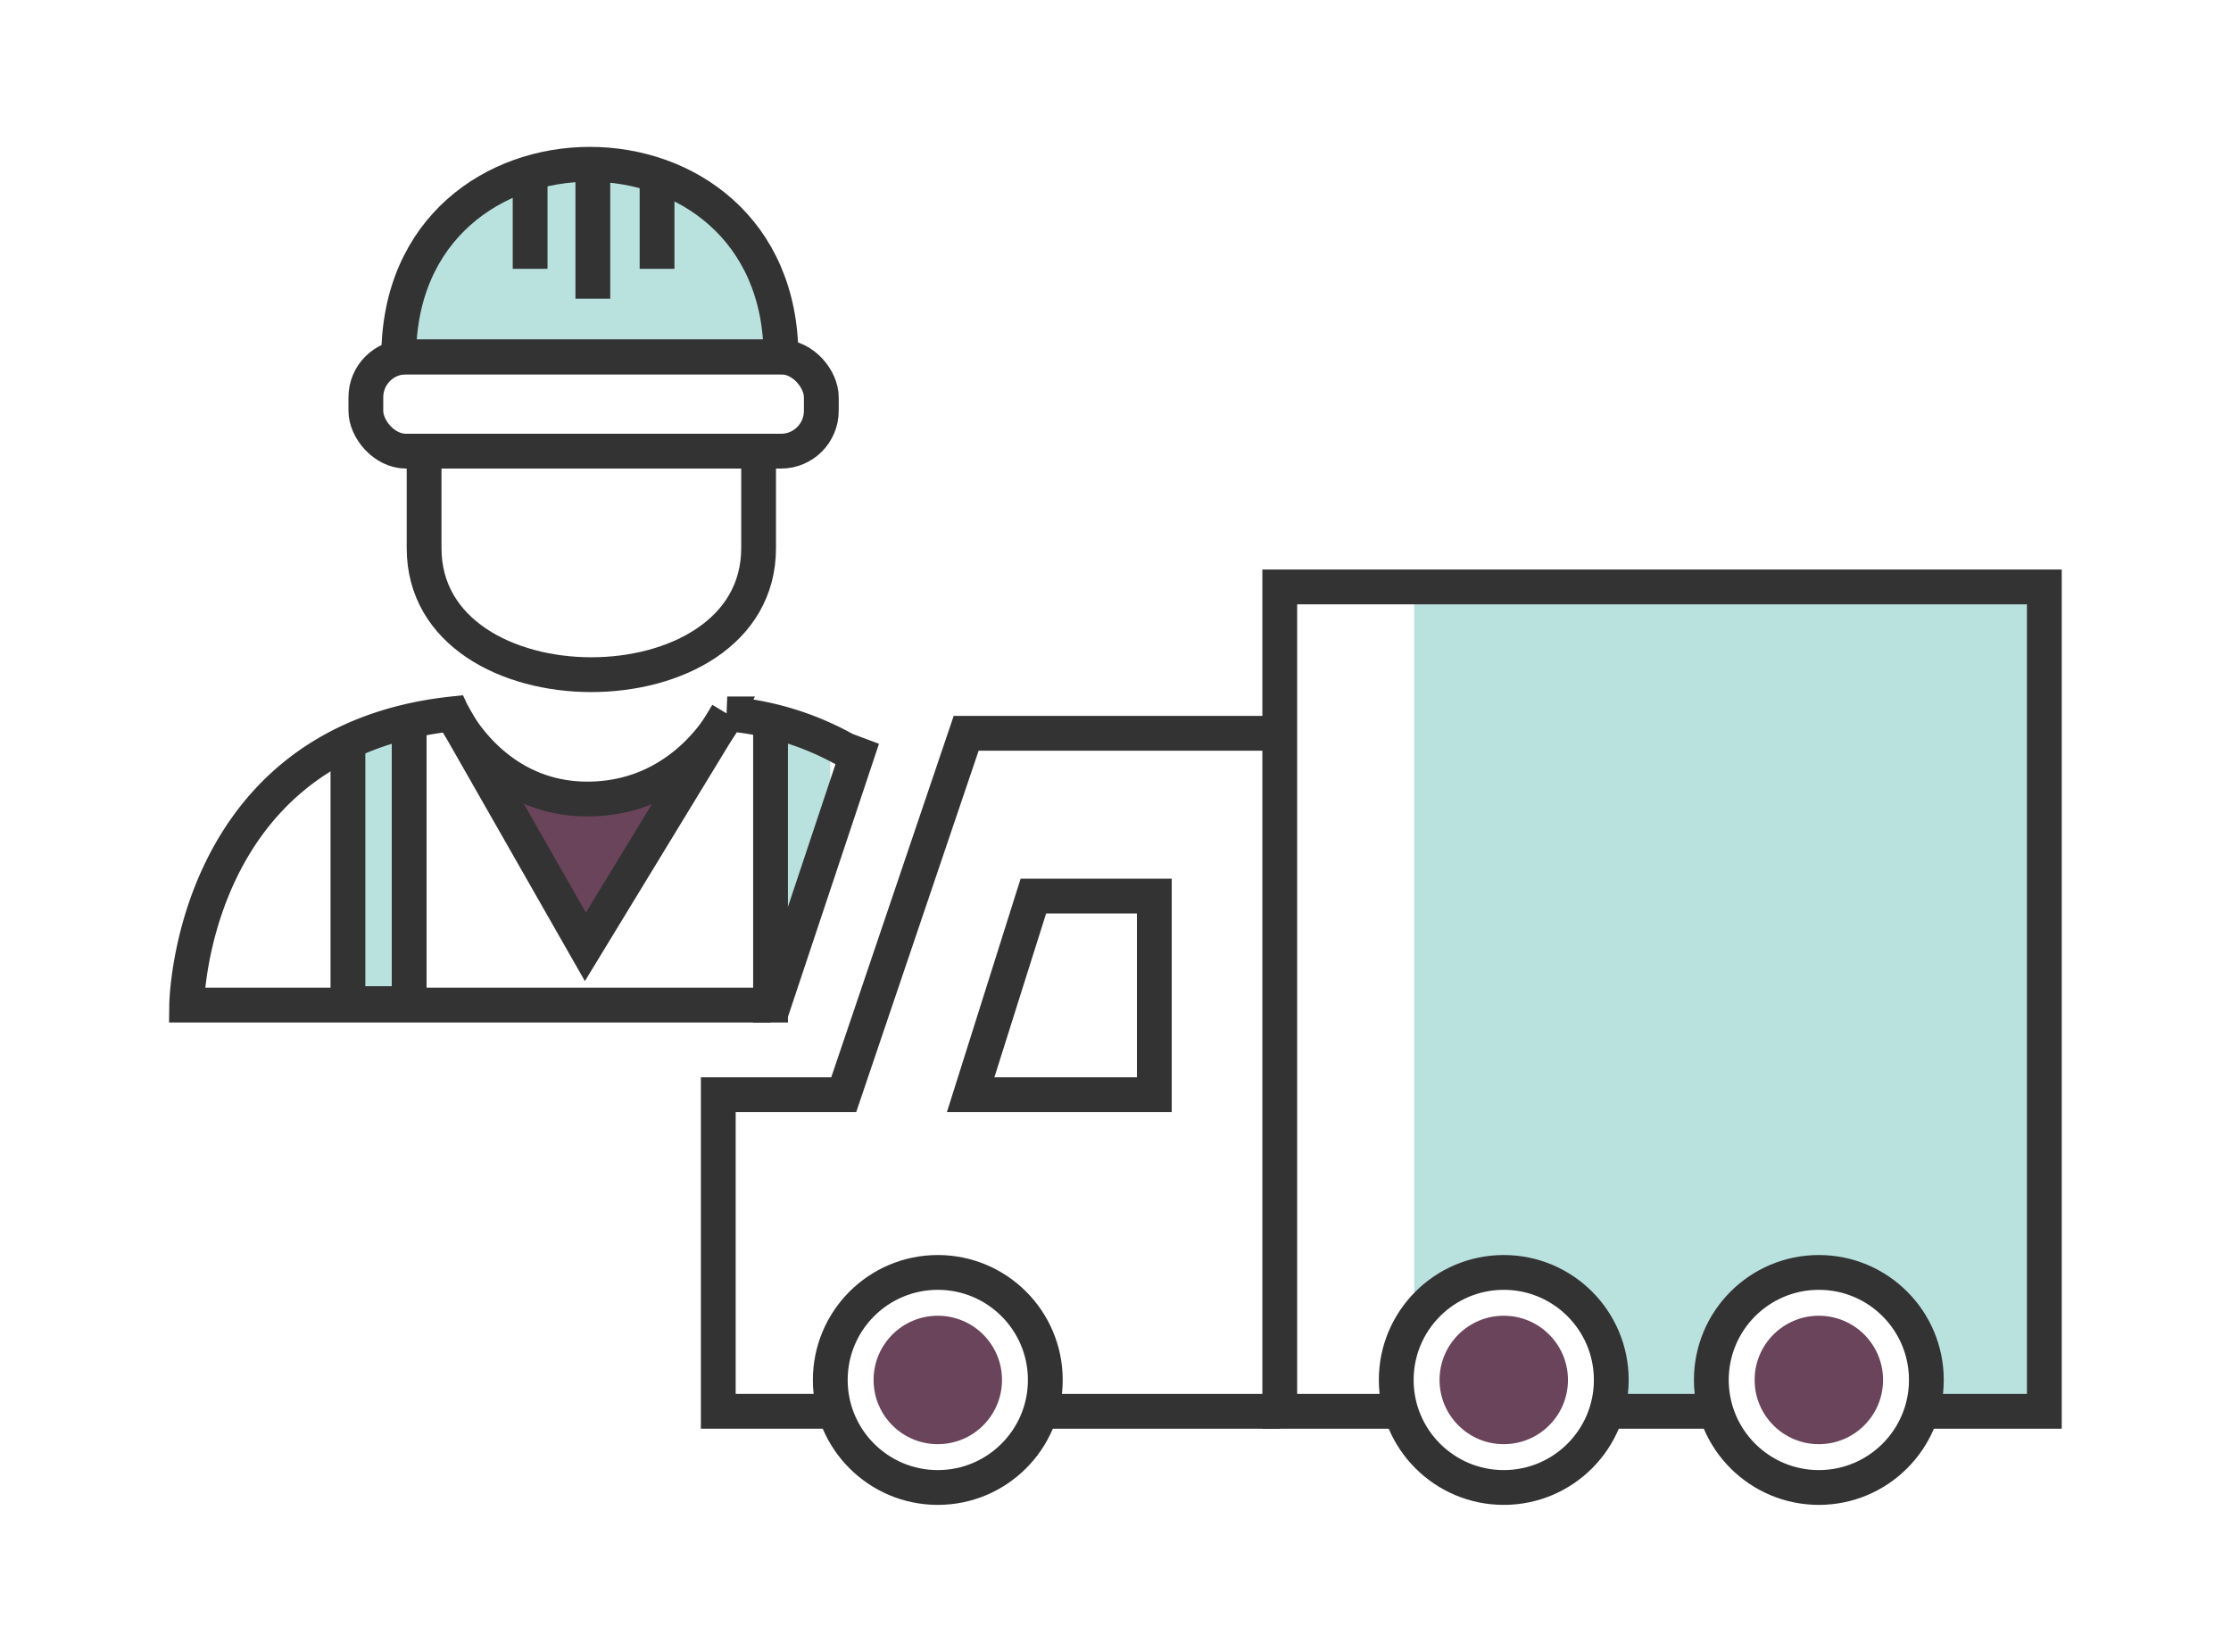 <svg id="Layer_1" data-name="Layer 1" xmlns="http://www.w3.org/2000/svg" width="149.4" height="110.6" viewBox="0 0 149.4 110.6"><defs><style>.cls-1{fill:#52b7b0;opacity:0.4;isolation:isolate;}.cls-2{fill:#6a445a;}.cls-3{fill:none;}.cls-3,.cls-4{stroke:#333;stroke-miterlimit:10;stroke-width:2.33px;}.cls-4{fill:#fff;}</style></defs><path class="cls-1" d="M26.7,23.9S26,11.6,39.7,11c0,0,12.3-.2,12.6,12.9Z"/><polyline class="cls-1" points="52.1 67.2 51.6 67.2 51.6 48.3 55.6 49.7 55.6 57.2"/><polygon class="cls-1" points="23.3 49.7 23.3 67.2 27.4 67.2 27.4 48.3 23.3 49.7"/><path class="cls-2" d="M32.6,51.8l6.6,11.6L46.7,51S40.9,55.8,32.6,51.8Z"/><path class="cls-3" d="M26.7,23.9c0-17.2,25.6-17.2,25.6,0Z"/><rect class="cls-3" x="24.5" y="23.9" width="30.5" height="6.31" rx="2.7"/><line class="cls-3" x1="35.5" y1="11.5" x2="35.5" y2="18"/><line class="cls-3" x1="44" y1="11.5" x2="44" y2="18"/><line class="cls-3" x1="39.7" y1="11" x2="39.7" y2="20"/><path class="cls-3" d="M28.4,30.2v6.5c0,11.3,22.4,11.3,22.4,0V30.2"/><path class="cls-3" d="M51.6,67.3H12.5s.2-17.6,17.8-19.5c0,0,2.7,5.8,9.2,5.7s9.2-5.7,9.2-5.7a19.4,19.4,0,0,1,7.9,2.4l.8.3L51.6,67.9"/><polyline class="cls-3" points="48.7 47.8 39.2 63.4 30.3 47.8"/><polyline class="cls-3" points="51.6 48.3 51.6 67.3 50.8 67.3"/><polyline class="cls-3" points="27.4 48.2 27.4 67.2 23.3 67.2 23.3 49.6"/><path class="cls-1" d="M136.9,39.3H94.7V88.5a7.1,7.1,0,0,1,6-3.3,7.3,7.3,0,0,1,7.3,7.2,6.5,6.5,0,0,1-.4,2.1h7.3a6.6,6.6,0,0,1-.3-2.1,7.2,7.2,0,0,1,14.4,0,6.6,6.6,0,0,1-.3,2.1h8.2Z"/><line class="cls-4" x1="114.9" y1="94.5" x2="107.6" y2="94.5"/><polyline class="cls-3" points="93.8 94.5 85.7 94.5 85.7 39.3 136.9 39.3 136.9 94.5 128.7 94.5"/><circle class="cls-3" cx="100.7" cy="92.4" r="7.2"/><circle class="cls-3" cx="121.8" cy="92.4" r="7.2"/><polyline class="cls-3" points="55.9 94.5 48.1 94.5 48.1 73.3 56.5 73.3 64.7 49.1 85.7 49.1"/><line class="cls-4" x1="85.7" y1="94.5" x2="69.7" y2="94.5"/><polygon class="cls-3" points="69.2 60 65 73.3 77.3 73.3 77.3 60 69.2 60"/><circle class="cls-3" cx="62.8" cy="92.4" r="7.2"/><circle class="cls-2" cx="62.8" cy="92.4" r="4.3"/><circle class="cls-2" cx="100.7" cy="92.4" r="4.3"/><circle class="cls-2" cx="121.8" cy="92.4" r="4.3"/></svg>